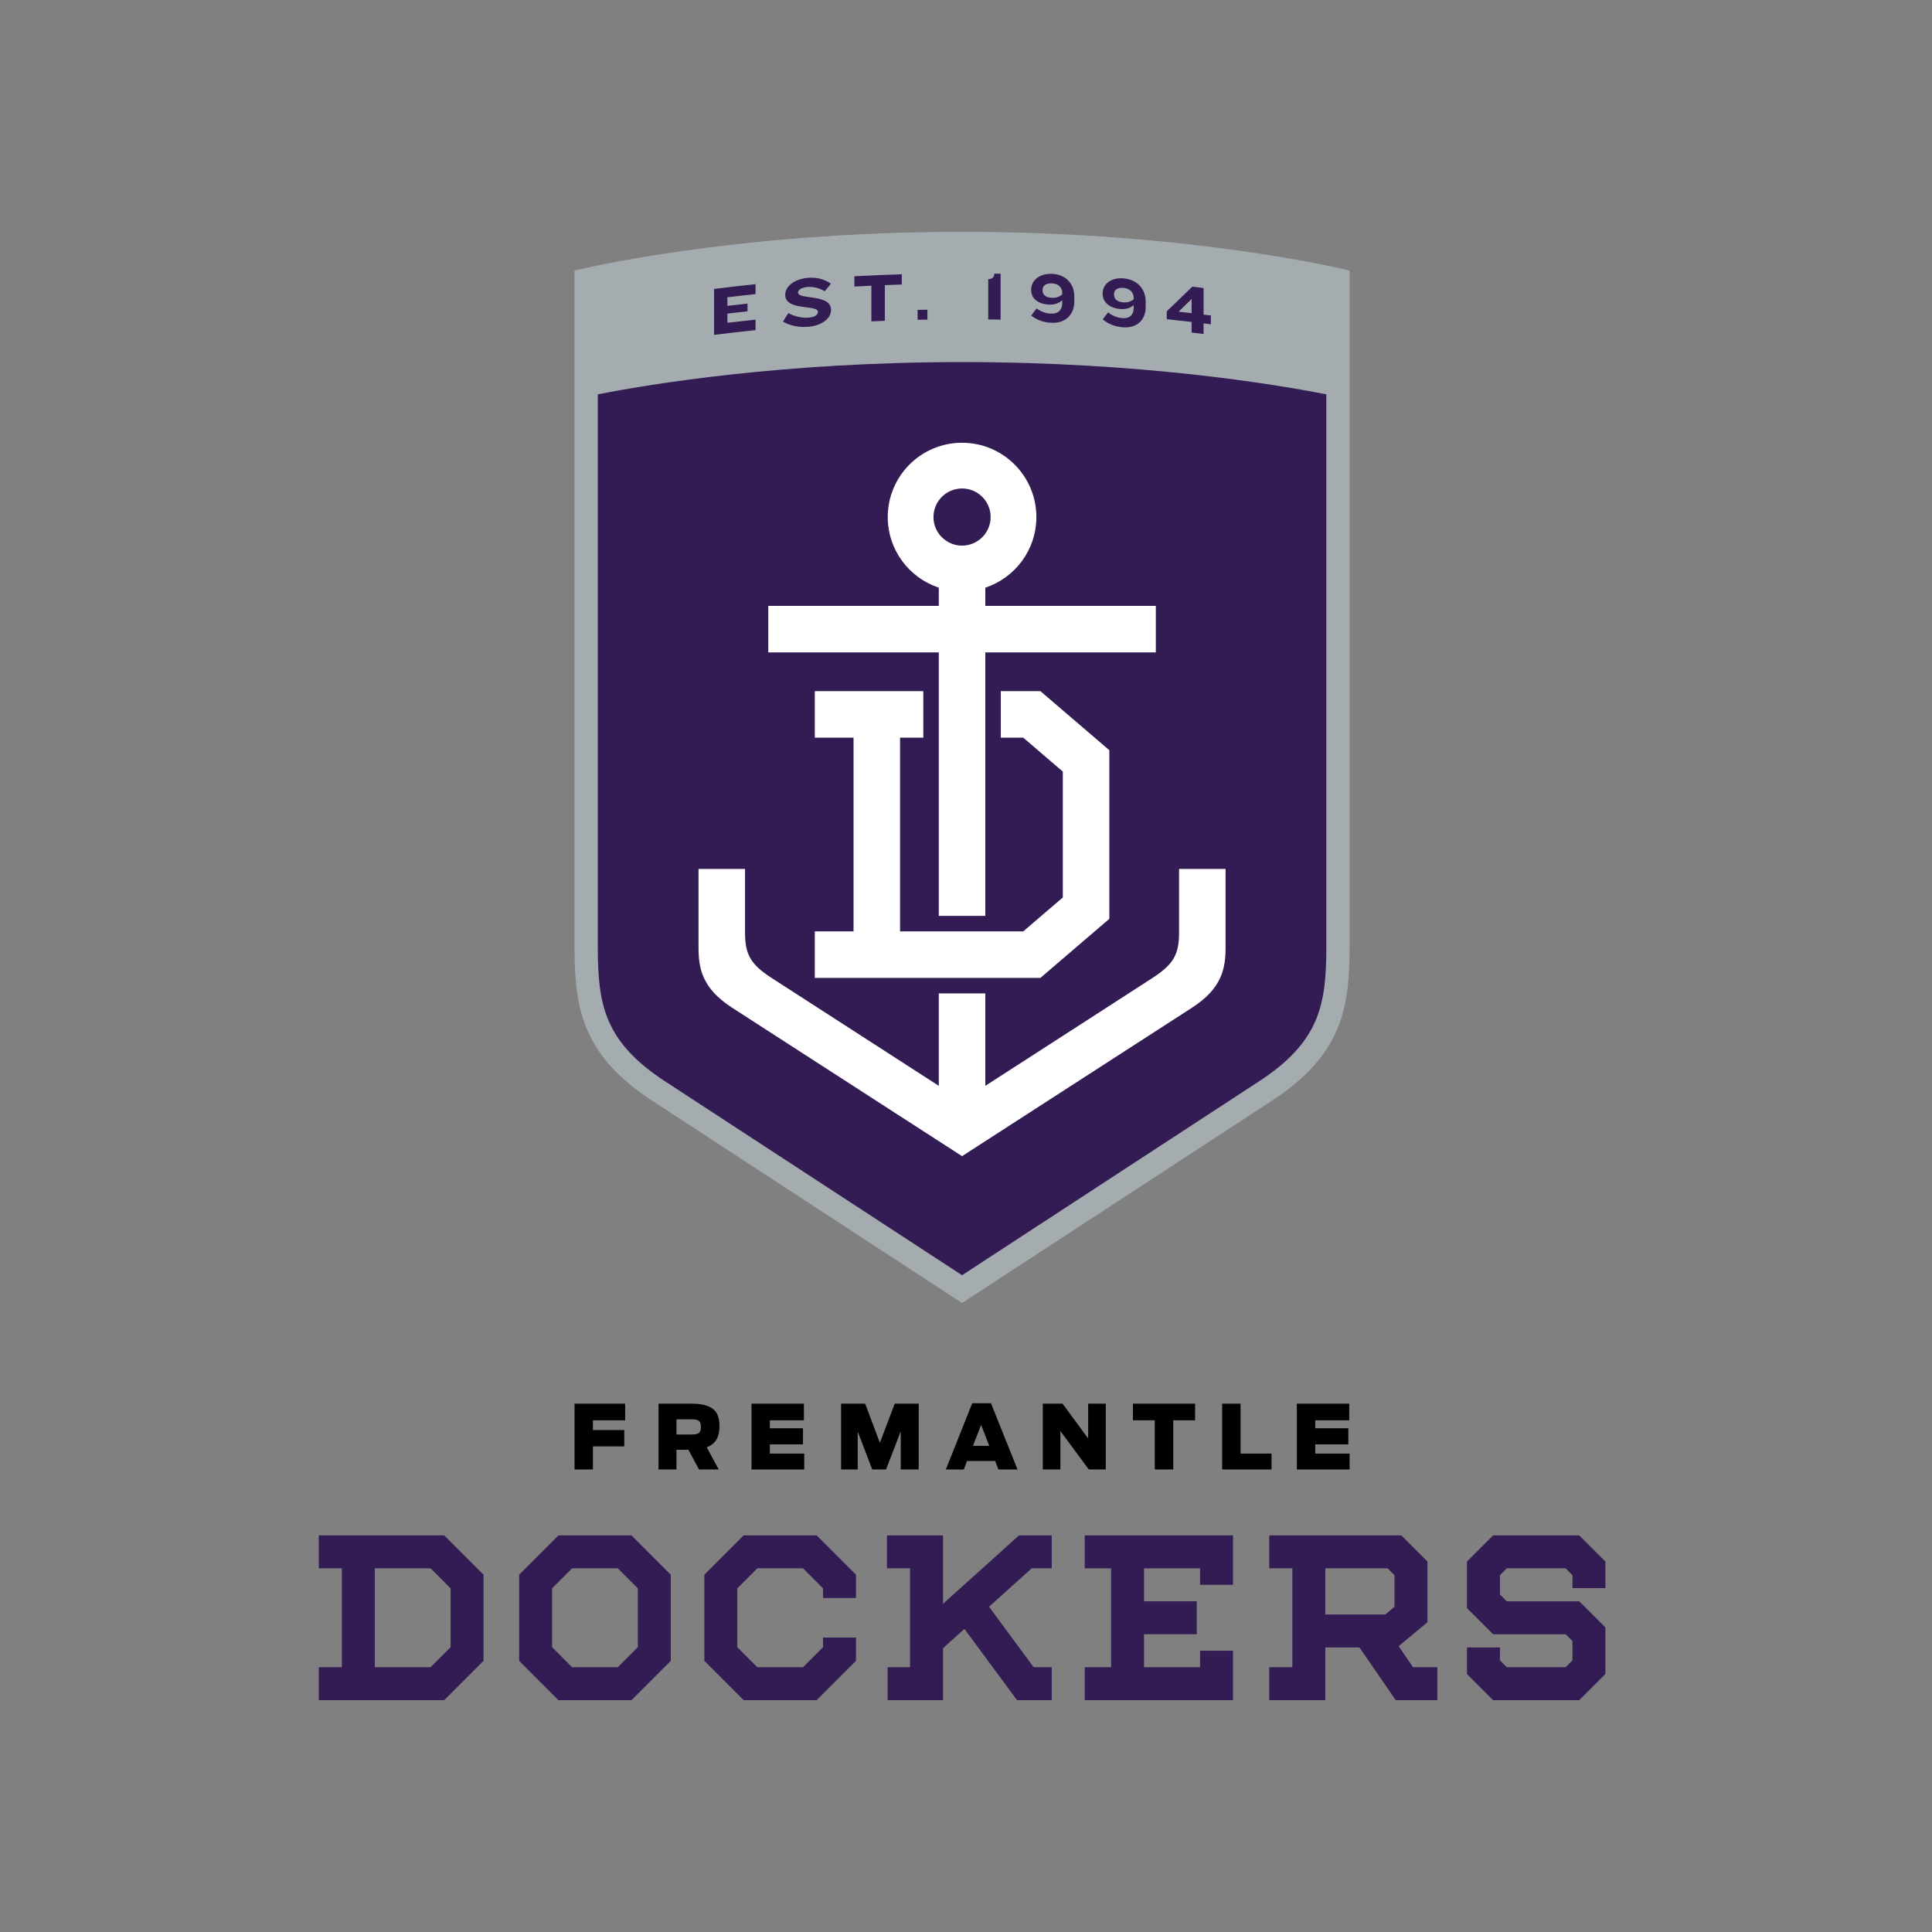 <svg width="200" height="200" viewBox="0 0 200 200" fill="none" xmlns="http://www.w3.org/2000/svg">
<rect x="0" y="0" width="200" height="200" fill="#808080" stroke="none"/>
<path fill-rule="evenodd" clip-rule="evenodd" d="M99.592 24C75.521 24 59.474 28.011 59.474 28.011V41.332V98.022C59.474 104.298 60.236 109.186 67.497 113.934C71.155 116.326 99.592 134.885 99.592 134.885C99.592 134.885 128.028 116.326 131.686 113.934C138.948 109.186 139.709 104.298 139.709 98.022V41.332V28.011C139.709 28.011 123.662 24 99.592 24Z" fill="#A5ACAF"/>
<path fill-rule="evenodd" clip-rule="evenodd" d="M137.302 98.022C137.302 101.018 137.115 103.456 136.203 105.615C135.212 107.963 133.358 109.966 130.369 111.919C127.206 113.988 105.234 128.328 99.591 132.01C93.95 128.328 71.978 113.988 68.816 111.919C65.826 109.966 63.972 107.963 62.981 105.615C62.067 103.456 61.882 101.018 61.882 98.022V40.823C67.207 39.774 81.009 37.481 99.591 37.481C118.176 37.481 131.975 39.774 137.302 40.823V98.022Z" fill="#331C54"/>
<path fill-rule="evenodd" clip-rule="evenodd" d="M84.347 96.418V101.232H107.702L114.837 95.118V77.66L107.702 71.546H103.603V76.36H105.923L110.023 79.874V92.904L105.923 96.418H93.173V76.36H95.58V71.546H84.347V76.36H88.358V96.418H84.347Z" fill="white"/>
<path fill-rule="evenodd" clip-rule="evenodd" d="M99.591 50.567C101.223 50.567 102.55 51.894 102.55 53.526C102.55 55.156 101.223 56.483 99.591 56.483C97.96 56.483 96.633 55.156 96.633 53.526C96.633 51.894 97.96 50.567 99.591 50.567ZM97.185 94.813H101.999V67.534H119.65V62.719H101.999V60.834C105.069 59.822 107.285 56.933 107.285 53.526C107.285 49.277 103.84 45.834 99.592 45.834C95.343 45.834 91.9 49.277 91.9 53.526C91.9 56.933 94.116 59.822 97.185 60.834V62.719H79.533V67.534H97.185V94.813Z" fill="white"/>
<path fill-rule="evenodd" clip-rule="evenodd" d="M122.057 89.953V96.532C122.057 98.826 121.464 99.833 119.326 101.225C117.928 102.137 106.949 109.214 101.999 112.405V102.838H97.185V112.405C92.234 109.214 81.255 102.137 79.856 101.225C77.718 99.833 77.125 98.826 77.125 96.532V89.953H72.311V98.056C72.311 100.257 72.676 102.309 75.786 104.317C78.899 106.322 99.592 119.685 99.592 119.685C99.592 119.685 120.286 106.322 123.396 104.317C126.507 102.309 126.871 100.257 126.871 98.056V89.953H122.057Z" fill="white"/>
<path fill-rule="evenodd" clip-rule="evenodd" d="M73.921 34.668V29.913C75.352 29.731 76.783 29.566 78.215 29.416V30.444C77.243 30.545 76.273 30.656 75.301 30.772V31.663C75.995 31.581 76.689 31.502 77.381 31.426V32.226C76.689 32.302 75.995 32.381 75.301 32.463V33.413C76.273 33.297 77.243 33.188 78.215 33.086V34.172C76.783 34.323 75.352 34.488 73.921 34.668Z" fill="#331C54"/>
<path fill-rule="evenodd" clip-rule="evenodd" d="M83.647 33.832C82.619 33.913 81.748 33.681 81.049 33.301C81.234 33.006 81.42 32.711 81.604 32.416C82.269 32.756 83.01 32.939 83.675 32.887C84.389 32.831 84.675 32.569 84.675 32.291C84.675 31.489 81.283 32.237 81.285 30.509C81.285 29.652 82.239 28.872 83.652 28.762C84.675 28.681 85.426 28.958 86.017 29.368C85.806 29.63 85.592 29.892 85.382 30.154C84.881 29.847 84.224 29.659 83.618 29.706C82.982 29.757 82.61 30.003 82.61 30.288C82.61 31.05 86.032 30.388 86.032 32.081C86.032 33.009 85.002 33.726 83.647 33.832Z" fill="#331C54"/>
<path fill-rule="evenodd" clip-rule="evenodd" d="M91.599 29.516V33.208C91.134 33.226 90.669 33.246 90.205 33.268V29.575C89.618 29.602 89.033 29.632 88.446 29.664V28.6C90.081 28.51 91.715 28.441 93.351 28.391V29.455C92.767 29.473 92.184 29.493 91.599 29.516Z" fill="#331C54"/>
<path fill-rule="evenodd" clip-rule="evenodd" d="M94.989 33.103V32.081C95.328 32.075 95.666 32.067 96.005 32.062V33.083C95.666 33.088 95.328 33.095 94.989 33.103Z" fill="#331C54"/>
<path fill-rule="evenodd" clip-rule="evenodd" d="M102.301 33.068V28.897C102.738 28.904 102.937 28.635 102.937 28.321C103.153 28.324 103.367 28.328 103.581 28.332V33.089C103.154 33.08 102.728 33.074 102.301 33.068Z" fill="#331C54"/>
<path fill-rule="evenodd" clip-rule="evenodd" d="M109.96 30.29C109.96 29.798 109.588 29.364 108.902 29.332C108.286 29.305 107.928 29.57 107.928 29.997V30.083C107.928 30.505 108.25 30.803 108.871 30.83C109.351 30.852 109.687 30.705 109.96 30.482V30.29ZM108.844 33.415C107.979 33.376 107.314 33.107 106.749 32.666C106.936 32.421 107.12 32.175 107.307 31.931C107.736 32.246 108.264 32.447 108.765 32.468C109.594 32.505 109.965 32.04 109.965 31.354V31.083C109.609 31.379 109.187 31.558 108.6 31.532C107.434 31.483 106.749 30.875 106.749 30.053V29.96C106.749 29.039 107.599 28.288 108.915 28.347C110.289 28.41 111.21 29.337 111.21 30.671V31.221C111.21 32.564 110.302 33.48 108.844 33.415Z" fill="#331C54"/>
<path fill-rule="evenodd" clip-rule="evenodd" d="M117.354 30.797C117.354 30.304 116.983 29.856 116.298 29.802C115.683 29.75 115.327 30.002 115.327 30.431V30.517C115.327 30.939 115.648 31.249 116.269 31.298C116.748 31.337 117.083 31.201 117.354 30.989V30.797ZM116.24 33.881C115.376 33.811 114.711 33.519 114.147 33.058C114.334 32.817 114.519 32.58 114.706 32.341C115.135 32.673 115.662 32.891 116.161 32.931C116.989 32.999 117.36 32.547 117.36 31.862V31.59C117.005 31.874 116.583 32.036 115.997 31.99C114.834 31.897 114.147 31.267 114.147 30.445V30.35C114.147 29.43 114.999 28.709 116.313 28.816C117.682 28.928 118.602 29.888 118.602 31.223V31.773C118.602 33.116 117.696 34 116.24 33.881Z" fill="#331C54"/>
<path fill-rule="evenodd" clip-rule="evenodd" d="M123.355 30.949C122.907 31.387 122.458 31.827 122.009 32.268C122.458 32.317 122.907 32.367 123.355 32.421V30.949ZM124.593 33.474V34.575C124.181 34.524 123.768 34.475 123.355 34.426V33.327C122.497 33.227 121.64 33.132 120.782 33.044V32.223C121.666 31.369 122.546 30.521 123.427 29.678C123.815 29.724 124.204 29.771 124.593 29.818V32.568C124.844 32.598 125.095 32.629 125.348 32.661V33.569C125.095 33.537 124.844 33.506 124.593 33.474Z" fill="#331C54"/>
<path fill-rule="evenodd" clip-rule="evenodd" d="M59.477 145.308H64.716V147.028H61.379V148.039H64.624V149.73H61.379V152.119H59.477V145.308Z" fill="black"/>
<path fill-rule="evenodd" clip-rule="evenodd" d="M71.563 148.499C72.3 148.499 72.557 148.353 72.557 147.727C72.557 147.075 72.316 146.927 71.555 146.927H70.028V148.499H71.563ZM71.26 150.078H70.028V152.119H68.171V145.308H71.628C74.064 145.308 74.478 146.374 74.478 147.654C74.478 148.499 74.266 149.398 73.163 149.832L74.404 152.119H72.363L71.26 150.078Z" fill="black"/>
<path fill-rule="evenodd" clip-rule="evenodd" d="M77.795 145.308H83.219V147.028H79.698V147.854H83.126V149.519H79.698V150.474H83.254V152.119H77.795V145.308Z" fill="black"/>
<path fill-rule="evenodd" clip-rule="evenodd" d="M87.069 145.308H89.561L91.086 149.363L92.62 145.308H95.104V152.119H93.246V148.168L91.721 152.119H90.295L88.788 148.196V152.119H87.069V145.308Z" fill="black"/>
<path fill-rule="evenodd" clip-rule="evenodd" d="M102.409 149.675L101.564 147.505L100.719 149.675H102.409ZM100.645 145.263H102.585L105.333 152.12H103.358L103.015 151.239H100.111L99.771 152.12H97.914L100.645 145.263Z" fill="black"/>
<path fill-rule="evenodd" clip-rule="evenodd" d="M107.952 145.308H109.993L112.648 148.912V145.308H114.469V152.119H112.712L109.772 148.14V152.119H107.952V145.308Z" fill="black"/>
<path fill-rule="evenodd" clip-rule="evenodd" d="M119.542 147.028H117.281V145.308H123.715V147.028H121.453V152.119H119.542V147.028Z" fill="black"/>
<path fill-rule="evenodd" clip-rule="evenodd" d="M126.518 145.308H128.421V150.474H131.628V152.119H126.518V145.308Z" fill="black"/>
<path fill-rule="evenodd" clip-rule="evenodd" d="M134.249 145.308H139.672V147.028H136.152V147.854H139.58V149.519H136.152V150.474H139.71V152.119H134.249V145.308Z" fill="black"/>
<path fill-rule="evenodd" clip-rule="evenodd" d="M143.651 162.354L144.357 163.061V166.331L143.399 167.131H137.194V162.354H143.651ZM144.785 170.417L147.769 167.929V161.646L145.063 158.942H131.393V162.354H133.782V167.131V172.589H131.393V175.999H137.194V170.542H140.73L144.483 175.999H148.793V172.589H146.278L144.785 170.417Z" fill="#331C54"/>
<path fill-rule="evenodd" clip-rule="evenodd" d="M46.646 170.517L44.576 172.59H38.8V162.354H44.576L46.646 164.425V170.517ZM33 158.941V162.354H35.388V172.59H33V176H45.99L50.057 171.93V163.012L45.99 158.941H33Z" fill="#331C54"/>
<path fill-rule="evenodd" clip-rule="evenodd" d="M66.026 170.519L63.955 172.59H59.224L57.154 170.519V164.424L59.224 162.354H63.955L66.026 164.425V170.519ZM57.808 158.943L53.743 163.014V171.93L57.808 176H65.368L69.438 171.93V163.012L65.368 158.943H57.808Z" fill="#331C54"/>
<path fill-rule="evenodd" clip-rule="evenodd" d="M166.191 164.4V161.647L163.486 158.942H154.568L151.862 161.647V166.473L154.568 169.177H162.074L162.779 169.885V171.882L162.074 172.589H155.981L155.274 171.882V170.543H151.862V173.296L154.568 175.999H163.486L166.191 173.296V168.47L163.486 165.766H155.981L155.274 165.058V163.061L155.981 162.354H162.074L162.779 163.061V164.4H166.191Z" fill="#331C54"/>
<path fill-rule="evenodd" clip-rule="evenodd" d="M76.982 158.942L72.916 163.013V171.931L76.982 175.999H84.541L88.611 171.931V169.518H85.199V170.518L83.128 172.589H78.397L76.328 170.518V164.425L78.397 162.354H83.128L85.199 164.426V165.425H88.611V163.012L84.541 158.942H76.982Z" fill="#331C54"/>
<path fill-rule="evenodd" clip-rule="evenodd" d="M108.876 162.354V158.942H105.489L97.619 166.028V158.942H91.819V162.354H94.207V172.589H91.883V175.999H97.619V170.619L99.837 168.623L105.282 175.999H108.876V172.589H107.003L102.385 166.328L106.799 162.354H108.876Z" fill="#331C54"/>
<path fill-rule="evenodd" clip-rule="evenodd" d="M112.288 162.354H115.019V172.589H112.288V175.999H127.64V170.884H124.23V172.589H118.429V169.177H123.887V165.765H118.429V162.354H124.23V164.06H127.64V158.942H112.288V162.354Z" fill="#331C54"/>
</svg>
